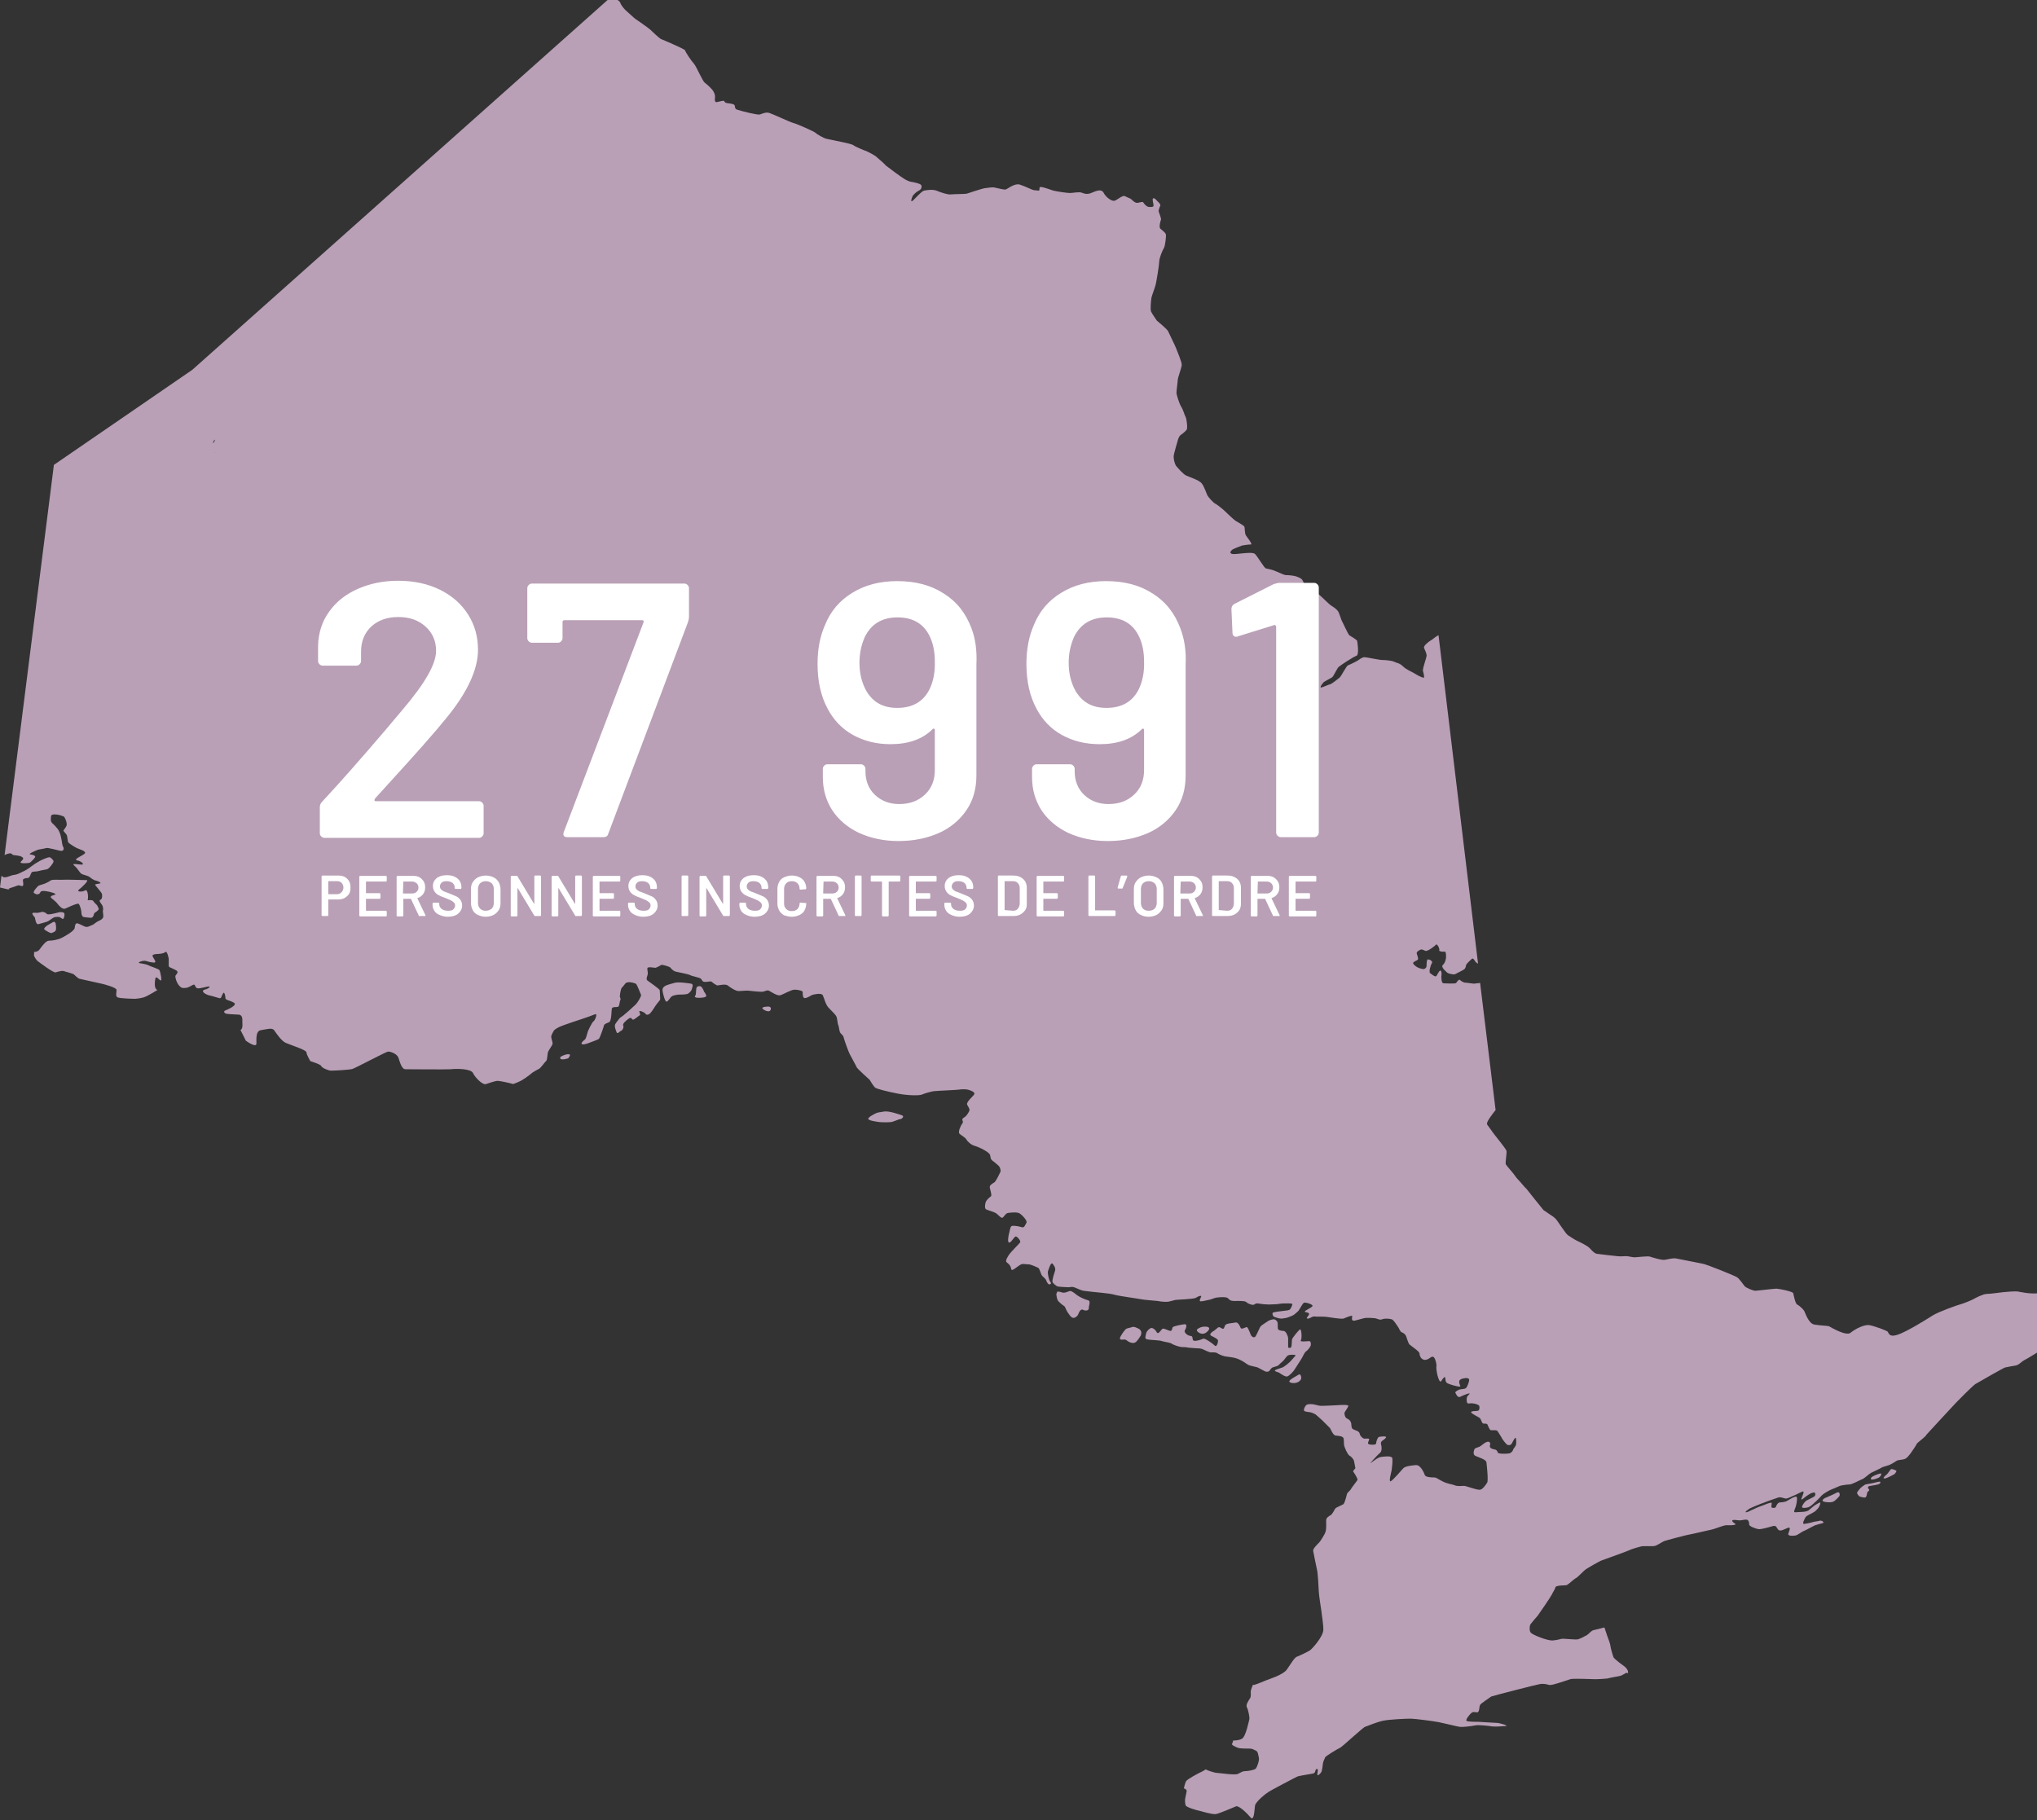 <?xml version="1.0" encoding="utf-8"?>
<!-- Generator: Adobe Illustrator 27.2.0, SVG Export Plug-In . SVG Version: 6.00 Build 0)  -->
<svg version="1.1" id="Layer_1" xmlns="http://www.w3.org/2000/svg" xmlns:xlink="http://www.w3.org/1999/xlink" x="0px" y="0px"
	 viewBox="0 0 578.3 516.8" style="enable-background:new 0 0 578.3 516.8;" xml:space="preserve">
<rect x="0" y="0" width="578.3" height="516.8" fill="#333333" stroke="none"/>
<style type="text/css">
	.st0{fill:#B9A0B6;}
	.st1{fill:#FFFFFF;}
</style>
<g>
	<g>
		<path class="st0" d="M161.7,299.4c-0.3-0.1-0.7-0.1-1.3,0.1s-1.7,0.6-1.3,1.1s2.2-0.1,2.2-0.1C161.7,300.1,162,299.4,161.7,299.4"
			/>
		<path class="st0" d="M61.1,128.4L61.1,128.4c-0.1,0.1-0.1,0.2-0.1,0.1C61,128.4,61,128.4,61.1,128.4 M60.9,124.8
			c0.1,0.2,0.1,0.3,0,0.5c-0.2,0.3-0.4,0.5-0.4,0.5C60.3,126,60.5,125.5,60.9,124.8 M572.8,366.7c-0.8-0.1-3.1,0.1-4.1,0.2
			s-3.7,0.5-4.7,0.5s-3.3,1.2-3.6,1.4c-0.3,0.2-2.6,1.2-3.7,1.5c-1.1,0.3-6.2,2.1-8,3.2c-1.7,1.1-7.5,4.7-10,5.5s-2.5-0.6-2.8-0.9
			s-3.5-1.5-5-1.8c-1.5-0.4-4.3,1.1-5.5,2.1c-1.2,1.1-5.6-1.5-6.1-1.8c-0.5-0.2-2.4-0.2-4.2-0.5c-1.7-0.3-2.6-3.4-2.9-3.9
			c-0.3-0.5-1.5-1.6-2-1.8c-0.5-0.2-1-2.7-1.1-3.2s-4.1-1.3-4.8-1.3c-0.7,0-5.5,0.6-6,0.6c-0.6,0-2.7-0.9-3-1.3s-1.6-2.2-2.1-2.5
			c-0.5-0.4-8.9-3.8-9.9-3.9c-1-0.2-7.1-1.4-7.6-1.5c-0.6-0.1-2.1,0.2-3,0.4c-0.9,0.2-3.7-0.7-4.3-0.9c-0.6-0.2-3.9,0.2-4.3,0.2
			s-1.5-0.2-2-0.3c-0.5-0.1-1.7,0.1-2.7,0s-5.6-0.6-6.1-0.7s-1.1-0.6-1.9-1.5s-3.1-1.9-3.9-2.3s-1.9-1.2-2.4-1.5s-2.8-3.8-3.1-4.2
			c-0.3-0.4-0.6-0.7-1-1s-2.4-1.6-2.8-1.9c-0.3-0.3-4.8-6-4.8-6l0,0c-0.5-0.4-1.5-1.7-1.8-2c-0.4-0.4-1.3-1.4-1.6-1.9
			c-0.3-0.5-2.3-2.7-2.5-3.1s0.3-3.1,0.2-3.8c-0.1-0.6-3.7-4.9-4-5.4s-1.2-1.6-1.5-2.1s0.8-2,1.1-2.4c0.3-0.4,1-1.4,1.3-1.7
			l-4.4-36.1c-0.8,0.1-1.7,0.2-1.8,0.2c-0.3,0-2.1-0.3-2.6-0.3c-0.5-0.1-1.2-0.6-1.4-0.8c-0.2-0.2-0.8,0.6-1,0.9s-3,0.1-3.6,0.1
			c-0.6-0.1-0.6-1.4-0.6-1.9s0.2-1-0.1-1.6c0-0.1-0.1-0.1-0.2-0.1c-0.4,0-0.9,1.4-1.2,1.6c-0.4,0.2-1.3-0.6-1.7-0.9
			c-0.4-0.3,0.1-2.2,0.5-2.8c0.4-0.6-0.7-1.1-1.1-1.1s-0.4,1.5-0.4,1.8c0,0.4-0.2,0.7-0.6,0.9c-0.4,0.2-1.5-0.2-1.9-0.4
			c-0.4-0.2-1-0.6-1.3-1.1c-0.2-0.5,1-0.8,1.3-1.1c0.3-0.3-0.2-1.3-0.3-1.8c-0.1-0.5,0.9-1,1.2-1.1c0.3-0.1,0.8,0.2,1.3,0.4
			c0.6,0.2,2.8-1.5,3-1.8c0.3-0.3,1.1,1.2,0.9,1.6s1.3,0.5,1.6,0.4c0.3-0.1,0.4,1.3,0.3,1.9s-0.3,1.4-0.9,1.9
			c-0.3,0.3-0.1,0.7,0.2,1.1c0.4,0.5,0.9,0.9,1.1,1.1c0.4,0.3,1.9,0.6,2.2,0.4c0.3-0.2,2.3-1.1,2.6-1.4c0.3-0.2,0.4-0.6,0.5-1.1
			s1.2-1.4,1.6-1.8s0.7,0.2,1.1,0.8c0,0,0.2,0.2,0.6,0.5l0.1-0.1l-11.2-93.1c0,0,0,0-0.1,0c-0.7,0.3-1.6,1.2-2.2,1.5
			c-0.5,0.3-2.1,1.5-1.8,2.1c0.3,0.7,0.8,1.7,0.7,2.3c-0.1,0.6-1,3.2-1,3.8c0,0.4-0.1,0.1-0.1,0.1s0,0.1,0.1,0.4
			c0.3,1,0.3,1.6,0.3,1.6c0.3,0.6-1.5-0.2-2.4-0.8s-2.6-1.2-3.6-2.2s-2-1-2.5-1.3s-2.4-0.5-3.3-0.5c-1,0-4.5-0.8-5.1-0.8
			s-1.3,0.5-1.7,0.8c-0.4,0.3-2.4,1.3-3,1.5c-0.5,0.2-1.9,3.1-2.4,3.5s-2.2,1.8-2.7,1.9c-0.5,0.1-1.9,0.8-2.5,0.9
			c-0.1,0-0.2,0-0.2-0.1c0-0.3,0.6-1.1,0.8-1.3c0.2-0.3,2.1-1.2,2.5-1.5s1.4-2.5,1.8-2.9s4.2-2.9,5.1-3.2c0.8-0.3,0.3-3.7,0.2-4.2
			c-0.1-0.4-1.8-1.3-2.2-1.6c-0.4-0.3-1.9-3.7-2.2-4.2c-0.2-0.5-0.7-2.1-1-2.6s-1.1-1.1-1.9-1.6c-0.7-0.4-3.2-3-3.8-3.4
			c-0.6-0.3-1.7-0.7-2.5-1s-1.6-2.3-1.9-2.8c-0.2-0.5-0.9-0.8-1.7-1.1c-0.8-0.3-2.4-0.4-2.9-0.4c-0.5,0.1-2.4-0.9-3-1.1
			c-0.5-0.3-2.2-0.7-2.8-0.8c-0.5-0.1-2.3-3.3-3.1-4.1c-0.8-0.8-5.4,0.2-6.4,0s-0.5-0.8-0.2-1.1c0.2-0.3,2.4-1.1,2.9-1.3
			c0.5-0.1,1.8-0.3,2.5-0.3s-1.3-2.3-1.5-2.8s-0.2-1.8-0.3-2.2c-0.1-0.4-1.9-1.3-2.5-1.7s-2.8-2.5-3.2-2.9c-0.4-0.4-2-1.7-2.6-2
			s-1.9-1.8-2.2-2.3c-0.3-0.6-0.9-2.5-1.6-3.4c-0.7-1-3.7-1.9-4.5-2.3c-0.8-0.4-2.2-2-2.8-2.7c-0.5-0.8-0.7-2-0.7-2.7s1.2-4.6,1.3-5
			c0.2-0.4,0.3-0.8,0.7-1.1c0.5-0.3,1.4-1.1,1.7-1.5c0.3-0.4,0-3.1-0.3-3.6s-0.7-2.1-1.3-3c-0.5-0.8-1.3-3.3-1.3-3.9
			s0.4-3.5,0.4-3.9c0-0.3,1-3.1,1.1-3.9s-1.4-4.2-1.6-4.8c-0.2-0.6-1.9-4-2.2-4.7c-0.2-0.7-3-2.9-3.3-3.2c-0.2-0.3-1.3-1.9-1.6-2.5
			c-0.3-0.6,0-3.5,0.1-4s1-2.9,1.2-3.7c0.2-0.8,1-5.6,1-6.5c0-1,0.9-3.2,1.3-3.8c0.4-0.6,0.7-3.4,0.6-3.9c-0.1-0.6-1.2-1.3-1.6-1.7
			c-0.4-0.4,0-2.1,0.2-2.5c0.1-0.4-0.4-1.6-0.6-2.2c-0.2-0.5,0.2-1.3,0.4-1.8c0.2-0.5-0.9-1.3-1.3-1.8c-0.5-0.4-0.6-0.4-0.8-0.2
			c-0.2,0.3,0.2,1.5,0.2,2s-1.3,0.4-1.6,0.3c-0.4-0.1-1.1-0.8-1.3-1.2c-0.2-0.4-1.2,0.1-1.8,0.1c-0.6,0-1.3-0.7-1.6-1
			c-0.3-0.3-1.1-0.5-1.8-0.9c-0.7-0.4-2.2,1.1-3,1.3c-0.7,0.2-2.4-0.9-3.1-2.3c-0.8-1.4-2.8-0.1-3.8,0.2s-1.6,0.1-2.4-0.2
			s-2.5,0.1-3.4,0.1c-0.8,0-4-0.5-4.7-0.7s-2.5-0.9-3.3-1c-0.7-0.1-0.6,0.3-0.6,0.8c0,0.4-0.8,0.1-1.5,0.1c-0.7-0.1-2.5-1.1-4.1-1.6
			c-1.6-0.4-3.5,1.3-4,1.4c-0.5,0.1-1.9-0.3-2.9-0.5c-1-0.3-2.2,0.1-2.8,0.1c-0.7,0-5,1.5-5.4,1.6c-0.5,0.1-3.7,0.1-4.5,0.2
			c-0.9,0.1-2.9-0.6-4.1-1.1c-1.2-0.4-2.7-0.1-3.4,0c-0.7,0.1-2.6,2.3-3.3,2.9c-0.7,0.5-0.3-0.6-0.1-1.1c0.1-0.5,1.2-1.5,1.9-1.8
			c0.7-0.4,0.8-0.9,0.7-1.4c-0.1-0.5-1.5-0.8-2.4-1c-0.9-0.1-1.4-0.3-2.3-0.8s-4.8-3.4-5.4-3.9c-0.5-0.6-1.9-1.8-2.5-2.3
			c-0.5-0.6-3.3-2-3.6-2c-0.2-0.1-2.5-1-3-1.4s-2.2-0.7-3-0.9s-3.9-0.8-4.8-1c-0.8-0.2-2.7-1.3-3.1-1.7c-0.4-0.4-5.4-2.6-6.3-2.8
			c-0.9-0.2-5.7-2.5-6.7-2.8c-1-0.4-2.1,0.2-2.8,0.4s-5.3-1-6.2-1.3c-0.9-0.2-0.8-0.7-0.9-1.2c-0.1-0.5-1.2-0.6-2-0.7
			s-0.8-0.3-1-0.6c-0.1-0.3-1.5,0.2-2.2,0.3c-0.2,0-0.3-0.1-0.4-0.3c-0.1-0.4,0-1,0-1.3c0-0.5-0.2-1-0.5-1.5c-0.2-0.5-1.8-2-2.4-2.4
			c-0.6-0.4-2.2-4.2-3-5.3c-0.9-1-2.5-3.4-2.6-3.9c-0.1-0.4-6.3-3-6.8-3.2s-2.7-2.3-3.1-2.7c-0.4-0.4-4-2.9-4.3-3.1s-2.2-2-2.8-2.5
			c-0.6-0.6-1.3-1.6-1.4-2c-0.1-0.4-0.9-1-1.4-1.1s-1.2,0.1-2.1,0.1l0,0v0.1L54.6,105l-21.1,14.5L15.3,132L4,221.4l-2.7,21.4
			c0.3-0.2,0.6-0.3,1-0.4c0.8-0.3,1.1,0.1,1.3,0.3c0.2,0.2,1.8,0.1,2.6,0.6s0.2,0.8-0.3,1.4c-0.5,0.6,2,0.4,2.4,0.3
			c0.2,0,0.5-0.3,0.8-0.6s0.6-0.6,0.8-0.9c0.4-0.5-0.5-0.8-1.3-0.9c-0.8-0.1,1.4-1,2.1-1.3c0.7-0.2,1.8-0.3,2.4-0.5
			c0.6-0.2,3.7,0.8,4.3,0.8c0.6,0,0.8-0.5,0.6-1c-0.3-0.5-0.4-1.2-0.5-2c-0.1-0.6-0.3-1.7-0.7-2.5c-0.1-0.3-0.3-0.5-0.4-0.7
			c-0.6-0.7-0.8-1-1.5-1.6c-0.6-0.6-0.5-1.1-0.4-2.1c0.1-0.6,1.3-0.5,2.3-0.3c0.7,0.2,1.3,0.4,1.4,0.5c0.4,0.5,0.9,1.9,0.7,2.5
			c-0.2,0.6-0.9,1.3-0.9,1.5l0,0c0.1,0.2,0.9,1,1,1.3c0.1,0.2,0.2,1.7,0.4,2c0.2,0.3,1.8,1.3,2.4,1.6s3,0.9,2.2,1.6
			c-0.8,0.7-3.3,1.6-2.1,1.9c1.2,0.2,2.2,1.2,1.3,1.2s-3-0.5-2.2,0.2s1.2,1.3,1.4,1.6c0.2,0.3,0.6,0.8,0.9,0.9
			c0.4,0.2,1.8,0.5,2.1,0.8c0.3,0.2,1.1,0.9,1.7,1s2.2,0.8,1,0.9c-1.2,0.2-1.2,0.2-1,0.5s1.7,2,1.8,2.3c0.1,0.2,0.3,1.5-0.4,1.8
			c-0.7,0.3,0.6,1.3,0.7,2c0.2,0.8,0,0.9,0,1.3c0,0.3,0.2,1.1,0.1,1.6s-0.8,0.9-1.3,1.1s-1.5,1-1.5,1c-0.8,0.3-1.4,0.7-1.9,0.7
			c-0.6,0-1.8-0.8-2.5-1s-0.8,0.5-0.9,1.3s-2.5,2.2-3.7,2.8c-1.2,0.6-2.8,0.8-3.6,0.8s-1.8,1.3-2.6,2.4c-0.3,0.5-0.9,0.8-1.6,0.8
			l0,0c0,0-0.1,1,0,1.2s0.6,1.1,1,1.4s4.5,3.4,5.1,3.2s1.7-0.5,2.2-0.4c0.5,0.2,2.7,0.7,3,1s1.2,1.1,1.5,1.2s5.5,1.2,6.3,1.4
			c0.9,0.2,4.3,1.1,4.3,1.8c0,0.7-0.4,1.8,0.3,2.1c0.7,0.3,4.2,0.4,5,0.4c0.9-0.1,1.2-0.1,2.4-0.4c1.2-0.4,3.9-2.1,3.9-2.1l0,0
			c-0.1,0-0.2-0.1-0.3-0.2c-0.6-0.5-0.5-2-0.3-3s1,0.3,1.5,0.5s-0.1-2.5-0.3-2.9s-2.9-1.2-3.1-1.4c-0.3-0.2-1.6-0.5-2.5-0.6
			c-0.9-0.2,0.6-0.7,1.3-0.7c0.6,0,1.1,0.4,2.5,0.5c1.4,0.2-0.1-1.3-0.2-1.9c-0.1-0.6,1.8-0.5,2.3-0.6c0.6-0.1,1-0.2,1.4-0.5
			s0.8,1.3,0.9,1.9v2c0,0.5,0.6,0.5,1.9,1.2c1.3,0.6,0.1,1.3,0,1.7c-0.1,0.4,0.3,1.9,1.1,2.8s1.3,0.6,1.9,0.6c0.6,0,1.6-0.7,2.1-0.9
			c0.6-0.2,0.4,0.8,1.1,1c0.7,0.2,2.6-0.5,3.3-0.5c0.1,0,0.2,0,0.2,0.1c0.1,0.2-0.8,0.7-1.4,0.8c-0.8,0.2-0.4,0.7-0.2,0.9
			c0.2,0.2,1.1,0.7,1.8,0.8c0.6,0.1,1.7,0.5,2.5,0.7c0.7,0.2,0.6-0.5,1.1-1.3c0.1-0.1,0.1-0.2,0.2-0.2c0.3-0.1,0.5,1,0.5,1.5
			c0,0.6,1.2,0.6,2.4,1.3c1.2,0.7-1.9,2-2.4,2.2s-0.5,0.6,0.1,0.9c0.6,0.2,2.5,0.2,3.7,0.3c1.2,0.1,1,1.6,1,2s0.2,1.7-0.3,2.2
			c-0.1,0.1-0.2,0.1-0.2,0.1v0.1l1.5,3c0,0,3,2.2,3,0.8c0-1.4-0.2-3.6,1.3-3.8c1.5-0.2,3.1-0.8,3.7,0s2,3,3.3,3.6s5.9,2,5.9,2.7
			c0,0.6,1.1,2.5,1.1,2.5s3,0.9,3.1,1.4c0.2,0.5,2,1.3,2.8,1.3c0.7,0,5.2-0.2,6.1-0.5s9.2-4.7,10-4.9c0.7-0.1,2.6,0.6,3,1.7
			s0.9,3.3,2,3.3s11.4,0.1,12.9,0c1.5-0.2,5.7-0.2,6.3,1.1c0.6,1.3,2.8,3.5,3.7,3.1c0.9-0.3,2.6-0.9,3.3-0.9c0.6,0,3.4,0.6,4.4,0.9
			l0,0c0.6-0.2,1.3-0.5,1.7-0.7c0.9-0.3,3.3-2.1,3.7-2.5c0.4-0.3,1.5-0.9,1.9-1.1c0.5-0.2,1.7-2,2.1-2.3c0.3-0.3,0.3-2.1,0.5-2.5
			c0.1-0.4,1-1.6,1.2-2.1c0.3-0.4-0.3-1.6-0.3-2.1c-0.1-0.5,0.5-1.4,0.7-1.8s1.5-1.1,1.8-1.2c0.3-0.2,6.2-2.2,6.6-2.3
			c0.4-0.1,2.3-0.8,3.3-1.2c0.9-0.4,0,1.8-0.4,2s-1.7,2.9-1.7,3.2c-0.1,0.3-0.4,1.5-0.6,1.8c-0.2,0.3-1.1,0.8-1.1,1.3
			s1.5,0.1,1.9-0.1c0.4-0.1,2.7-1,3-1.2s1.4-3.5,1.5-3.9s0.9-0.6,1.5-0.9l0.1-0.1c0.5-0.6,0.5-3.1,0.6-3.7s1.3-0.4,1.7-0.5
			c0.5-0.1,0.5-1.6,0.7-1.9c0.2-0.4,0-0.6-0.1-0.9s0.2-2.2,0.5-2.6c0.3-0.3,0.7-0.8,1-1.2c0.3-0.4,0.5-0.3,0.9-0.4s1.9,0.2,2.2,0.5
			s1.2,2.6,1.4,3.1c0.1,0.4-1,2.2-1.5,2.7s-3.7,3.4-4.2,3.6c-0.4,0.2-0.8,0.9-1.3,1.5c-0.1,0.1-0.1,0.2-0.2,0.3
			c-0.6,0.6,0.1,2.1,0.3,2.6s1-0.5,1.2-0.5c0.2-0.1,0.3-0.1,0.5-0.5s0.3-0.6,0.1-1.1c-0.1-0.5,0.7-1.2,1.5-1.8
			c0.8-0.6,0.8-0.1,1.2,0.2c0.4,0.2,1.7-1.1,2-1.2s0-0.7-0.1-1.1s1.5,0.2,1.7,0.6c0.3,0.4,0.5,0.4,1,0.2c0.5-0.2,1.3-1.5,1.5-1.8
			c0.1-0.3,1.5-2.1,1.7-2.3c0.1-0.2-0.1-2.2-0.1-2.7c0-0.4-3-2.4-3.5-2.8s0-1.2,0.1-1.8c0.1-0.6-0.2-1.2-0.1-1.7
			c0.1-0.5,1.9-0.1,2.3-0.1c0.4-0.1,1.3-0.6,1.6-0.8c0.3-0.2,2.4,0.5,2.6,0.7c0,0,0.7,1,1.6,1.2c0.9,0.2,3.6,0.7,4.1,1s2.5,0.6,3,1
			c0.4,0.4,0.3,0.9,1.2,0.9s1.6-0.3,1.9,0c0.3,0.3,1.3,1,1.6,1s2.3-0.5,2.9,0c0.6,0.5,2.2,1.6,3.1,1.6c0.8,0,2.3-0.2,2.9-0.1
			c0.6,0.1,2.8,0.3,3.7,0.3c0.8,0,1.4-0.6,2-0.3c0.6,0.3,2.3,1.5,3.2,1.3c0.8-0.2,3.1-1.6,4.1-1.6c0.9,0,2.3,0.3,2.3,0.7
			c0,0.4-0.1,1.7,0.6,1.7c0.7,0,1.8-0.8,2.1-0.9s2.6-0.7,3,0.1c0.4,0.8,0.8,2.8,1.8,3.7c1,1,1.9,1.9,2.1,2.4
			c0.2,0.5,0.3,2.1,0.5,2.4s0.2,1.6,0.6,2.2c0.4,0.5,0.8,0.7,0.9,1.2c0.1,0.5,1.3,4,1.8,4.9c0.5,1,1.7,3.1,1.9,3.6s3.5,3.4,3.7,3.6
			c0.2,0.3,1.2,2.1,1.7,2.3c0.5,0.3,3.1,1,6.2,1.6c3,0.6,6.2,0.6,6.9,0.3c0.7-0.3,2.9-1,3.8-1c0.8-0.1,6-0.3,6.6-0.4s1.9-0.2,2.7,0
			c0.8,0.2,2.1,0.7,1.8,1.3c-0.3,0.6-2.4,2.2-2,3s0.8,1.2,0.6,1.7c-0.2,0.5-0.8,1.4-1.1,1.6c-0.3,0.3-0.9,0.5-0.9,0.9
			c0,0.3,0.4,0.6,0,1.1s-1.3,2.4-0.8,2.9s1.6,1,2,1.7s1.5,1.6,2.5,1.8c1,0.3,4,1.7,4.2,2.6s0.1,1.1,0.7,1.6c0.6,0.4,1,0.8,1.6,1.3
			s0.8,1.6,0.6,1.9c-0.2,0.3-1.2,2.7-1.8,3c-0.6,0.3-1.3,0.8-1.2,1.4c0.1,0.6,0.7,2.3,0.3,2.5c-0.4,0.3-1.2,1-1.4,1.5
			c-0.2,0.4-0.5,2,0.1,2.2c0.6,0.3,2.2,0.7,2.8,1.1c0.6,0.4,1.5,1.6,1.9,1.2c0.4-0.3,0.8-1.2,1.5-1.3c0.7-0.1,2.5-0.3,3.2,0.1
			c0.6,0.3,2.4,2.1,2,2.7s-0.5,1.6-1.5,1.2c-1-0.3-2.5-0.5-2.8-0.2s-0.4,1.2-0.6,1.9c-0.2,0.7-0.6,2.9,0.1,2.7
			c0.7-0.2,1.4-1.9,1.9-1.7c0.5,0.2,1.4,1.3,1.1,1.7c-0.3,0.4-2.8,2.9-3.1,3.4c-0.3,0.5-1.1,1.6-0.8,2.1c0.3,0.4,0.5,0.3,1,1
			c0.5,0.6,0.2,1.6,0.9,1.2c0.7-0.3,1.8-1.4,2.6-1.6c0,0,0.9,0,1.5,0.1c0.2,0,0.3,0,0.5,0c0.6,0.1,2.5,0.9,2.7,1.1s0.6,1.5,0.8,1.9
			c0.2,0.4,1.2,1.1,1.3,1.5c0.1,0.4,0.6,1.3,1,1.2c0.5-0.2,0.5-0.3,0.1-0.9c-0.4-0.5-0.7-2.4-0.6-2.8c0.2-0.5,0.8-2.7,1.3-2.2
			s0.8,1.2,0.8,1.6s-0.4,1.4-0.5,1.8s-0.4,1.5-0.3,1.8s1,1.2,1.6,1.3c0.6,0.1,2.5,0.2,3.1,0.2c0.7-0.1,1-0.2,1.7,0.1
			c0.7,0.3,1.8,0.8,2.4,0.9s1.9,0.2,2.5,0.3c0.6,0.1,4.9,0.4,6.2,0.8c1.3,0.4,6.7,1.1,7.6,1.3c0.8,0.2,4.1,0.4,4.8,0.5
			c0.7,0.2,2.5,0.3,3,0.2c0.6-0.1,1.5-0.4,2-0.5c0.6-0.1,5.1-0.2,5.8-0.6c0.7-0.5,1.7-0.8,1.5-0.3s-0.7,1.3-0.1,1.3
			c0.7,0,2-0.4,2.7-0.5c0.6-0.2,1.5-0.6,2.1-0.6c0.6-0.1,2.5-0.2,2.9,0.2c0.5,0.5,0.7,0.8,1.8,0.8c1,0,3-0.1,3.4,0.3
			s1.4,0.8,1.9,0.8c0.6,0,0.5-0.5,1.5-0.4c1,0.2,2.4,0.3,3,0.3s2.4-0.1,2.4-0.1s1.1-0.2,1.8-0.2s2.5-0.1,2.5,0.2
			c0,0.3-0.4,1.3-0.8,1.6c-0.5,0.2-0.8,0.2-1.6,0.3c-0.7,0.1-3.1,0.3-3.2,0.6c-0.1,0.2,0,0.8,0.3,1c0.1,0.1,0.2,0.1,0.4,0.2
			c0.5,0.2,1.3,0.4,1.7,0.4c0.5,0,0.8-0.1,1.5-0.2c0.7-0.2,2-0.7,2.3-1s0.9-0.7,1.2-1.1c0.3-0.4,1.1-2,1.5-2.2s2.8,0.5,2.4,1
			s-2.6,1.4-2.1,1.6s1.4,0.2,1.1,0.8c-0.3,0.6-1,1.1-0.3,1.1s1.2-0.7,1.9-0.6c0.7,0.1,2.4,0,3.3,0.1s4.3,0.7,4.9,0.5
			s2.5-1.1,2.5-0.7s-0.4,1.4,0.6,1.3c1-0.2,2.8-0.8,3.3-0.8c0.3,0,0.7,0,1.2,0s1.1,0.1,1.4,0.1c0.6,0.1,1.3,0.6,2,0.3
			c0.7-0.3,2-0.2,2.7,0c0.6,0.2,1.3,1.5,1.7,2c0.4,0.5,0.7,1.6,1.2,1.7c0.5,0.2,1,0.6,1.2,1.1s0.5,1.7,0.9,2.3
			c0.5,0.5,2.9,2,2.9,2.6c0,0.5,0.3,1.4,1,1.7c0.7,0.3,1.2,0,1.6-0.2s1-0.9,1.5-0.4c0.5,0.6,0.8,2.1,0.7,2.5
			c-0.1,0.4,0.1,1.8,0.3,2.6c0.2,0.8,0.7,2.3,1.1,1.6c0.4-0.6,1-1.5,1.1-0.9c0.1,0.5,0,1.3,0.7,1.6c0.6,0.3,2.6,0.9,3.3,0.9
			c0.2,0,0.3,0,0.3-0.1c-0.1-0.4-0.8-1.6,0.2-2s2.3-0.5,2.3,0.2c0,0.6-0.6,2.2-1,2.4c-0.3,0.2-1,0.2-1.5,0.3c-0.2,0-0.3,0.1-0.4,0.1
			c-0.4,0.2-1.2,0.6-1,0.9s0.6,1.5,1.4,1.1c0.7-0.4,3-1.3,2.6-0.8c-0.5,0.5-0.8,0.8-0.8,1.3s-0.1,1.6,0.7,1.4
			c0.8-0.2,2.8,0.2,2.9,0.8c0.1,0.6,0,1.3-0.6,1.3c-0.6,0.1-2,0-1.7,0.5c0.4,0.5,2.2,1.3,2.5,1.6c0.3,0.4,0.5,1.4,0.9,1.5
			c0.5,0.1,1-0.1,1.2,0.3s0.6,1.6,1,1.6c0.5,0,1.6-0.1,1.8,0.2c0.2,0.3,0.4,0.5,0.6,0.9c0.3,0.5,0.6,0.9,0.7,1.2
			c0.2,0.3,1.2,1.8,1.7,1.9s0.9,0,1.2-0.6c0.3-0.6,1-2,1.1-1.2s0.1,1.6-0.1,2s-0.7,0.9-0.8,1.3c-0.1,0.4-0.7,0.9-1.2,0.9
			c-0.5,0.1-3,0.2-3.1-0.3s-0.4-0.8-1.1-0.9s-1.3-0.5-1.1-1.1c0.2-0.6,0-1.2-0.8-1s-1.7,1.2-2.2,1.4c-0.6,0.2-1.3,0.4-1.4,0.7
			c-0.1,0.3-0.6,1.5,0.3,1.9s3,1,3.1,1.8s0.6,5.3,0.2,5.8c-0.4,0.6-1.3,2-2.1,2c-0.8,0.1-3.9-1.1-4.4-1.1c-0.6,0-2,0.2-2.8-0.2
			c-0.7-0.3-1.8-0.3-3.4-1.1c-1.6-0.8-1.6-1.1-2.5-1.1s-2.3-0.1-2.5-0.7s-1.2-2.9-2.5-2.8s-3,0.3-3.6,0.9c-0.3,0.3-3,3.5-3.6,3.7
			s0.2-2.6,0.3-3.2c0.1-0.6,0.3-2.5,0.2-3.3c-0.1-0.9-2.6-0.5-3.3-0.4c-0.7,0.1-1.6,0.8-2.7,1.6c-1,0.8,2-2.4,2.4-2.7
			c0.5-0.3,0.7-1.3,0.4-2.4c-0.3-1.1,0.6-1.1,1.3-1.9c0.6-0.7-1.5-0.4-1.9-0.3s-0.8,1.3-0.8,1.8s-1.3,0.5-2,0.3
			c-0.6-0.2-0.2-0.7,0-1.3c0.2-0.5-0.9-0.3-1.3-0.3s-1.3-0.7-1.4-1.5c-0.2-0.8-1.6-0.9-2-1.3c-0.5-0.4-0.2-1.3-0.5-1.9
			c-0.3-0.7-0.7-0.8-1.2-1.1c-0.5-0.3-0.6-1.1-0.6-1.5c0-0.3,1-1.5,1.1-2s-3.3-0.2-3.3-0.2c-0.6,0-4.5,0.3-5.1,0.1
			c-0.5-0.1-1.5-0.4-1.9-0.4s-1.3-0.1-1.7,0.3c-0.4,0.4-0.9,1.5-0.4,1.7s1.1,0.2,1.6,0.3c0.5,0.1,1.4,0.5,1.6,0.7s1.4,1.2,1.8,1.6
			s1.9,1.9,2.2,2.2c0.2,0.3,0.8,1.9,1.5,2.1c0.7,0.1,2,0.1,2.3,0.7c0.2,0.5,0.1,1.7,0.2,2.1c0.1,0.5,0.9,2.5,1.5,2.9
			c0.6,0.3,1.2,1.1,1.3,1.5c0.1,0.4,0.4,2.1,0.4,2.1s-0.8,0.8-0.6,1c0.2,0.2,1.3,1.9,1.2,2.3c-0.2,0.4-1.6,2.1-1.8,2.5
			c-0.2,0.5-1.1,1.1-1.2,1.5c-0.1,0.5-0.6,2.5-1,2.9c-0.5,0.3-2,0.9-2.3,1.2c-0.2,0.3-0.8,1.6-1.3,1.9s-1.3,0.7-1.3,1.5
			s0.1,2.6-0.2,3.3c-0.2,0.7-1.5,2.7-1.8,3s-1.7,1.6-1.7,2.3c0.1,0.7,1.1,5.4,1.2,5.9s0.4,4.8,0.4,5.6c0,0.9,0.8,6,0.8,6
			c0,0.5,0.5,3,0.5,5c-0.1,2-3.2,5.4-3.8,5.8c-0.6,0.4-2.9,1.5-3.7,1.8c-0.8,0.3-1.8,2.2-2.9,3.7s-5.1,2.7-5.8,3
			c-0.8,0.3-2.6,1.1-3.4,1.3c-0.1,0-0.3,0-0.4,0l0,0c0,0-0.6,1.4-0.6,1.8c-0.1,0.4,0.2,1.3-0.2,2c-0.4,0.6-1.3,1.9-0.9,2.6
			s0.8,2.9,0.7,3.3c-0.1,0.4-1,5-2.1,5.6c-0.9,0.5-2.1,0.5-2.5,0.5c-0.1,0.4-0.2,0.8-0.3,0.9c-0.3,0.4,1,0.9,1.7,1.2
			c0.6,0.2,2.5,0.2,3.3,0.2s1.1,0.3,1.8,0.6c0.6,0.3,0.6,1.3,0.8,2c0.2,0.6-0.5,2.7-0.9,3.1c-0.5,0.4-2.2,0.7-3,0.7
			s-1.2,0.4-2.1,0.8s-5.3-0.3-5.9-0.3s-2.7-0.7-3-0.9c0,0-0.1,0-0.1-0.1h-0.1c0,0-0.9,0.6-1.4,0.8c-0.5,0.2-3.9,2-4.2,2.6
			c-0.3,0.6-0.6,2-0.6,2c0.4,0.1,0.8,0.3,0.8,0.8c0,0-0.3,1.6-0.4,2s-0.1,1.3,0.1,2c0.2,0.6,3.4,1.5,4.1,1.6c0.7,0.2,3.4,1,4.4,0.9
			s5-1.9,5.8-2.2s3,1.8,4.1,3.1s1.1-2.1,1.3-3.3c0.2-1.2,3.3-3.6,4-4c0.6-0.4,7.6-4.1,8.1-4.3c0.6-0.2,3.2-0.6,4.3-0.8
			c1-0.2,0.5-1.1,1.1-1.3c0.6-0.2,0.2,1,0.2,1.6c0,0.5,0.8-0.2,1.1-0.7c0.3-0.5,0.4-2,0.5-2.6s0.5-1.2,0.6-1.6
			c0.2-0.4,3.5-2.4,4.2-2.7c0.7-0.3,6.6-5.9,7.2-6c0.6-0.2,3.2-1.3,5-1.7c1.8-0.4,6.7-0.6,7.9-0.6c1.1,0,6.5,0.7,8,1
			s5.1,1.2,5.8,1.3c0.7,0.2,3.6-0.2,4.6-0.4c1-0.2,4.2,0.2,4.7,0.3c0.6,0.1,3,0,3.9-0.1s-1.8-0.9-2.6-0.9c-0.8,0-4.6-0.3-5.2-0.3
			s-2.5,0-3.2-0.2s0.6-1.7,1.1-2.2s0.8-0.4,1.7-0.3c0.8,0.1,0.6-1.6,0.9-2.1s2.8-2.1,3.2-2.4c0.5-0.2,12.9-3.4,13.7-3.5
			c0.8-0.2,2,0,2.6,0.2s2-0.3,2.7-0.5s2.8-0.9,3.4-1.1s3-0.1,3.8-0.1c0.7,0,2.7,0.1,3.3,0.1c0.7,0,2.7-0.1,3.4-0.2
			c0.7-0.2,3-0.6,3.5-0.7s1.2-0.5,1.7-0.8c0.2-0.2,0.5-0.1,0.7,0c0.2-1-0.9-1.9-1.5-2.3s-2.4-1.8-2.6-2.2c-0.2-0.4-0.9-2.9-0.9-3.3
			s-0.7-2.3-0.9-2.8c-0.2-0.6-0.8-2.4-0.8-2.4l0,0c-1.2,0.3-2.8,0.7-3.2,0.8c-0.6,0.2-1.3,1.1-1.8,1.4s-2.1,1.1-2.6,1.2
			s-3.5-0.2-4.2-0.2c-0.6,0-1.4,0.4-2.9,0.5s-5.7-1.6-6.2-2.2s-0.3-1.9-0.2-2.2c0.1-0.3,1.8-2.2,2.2-2.7c0.4-0.5,3.8-5.5,4-6
			s0.9-1.5,1-2c0.1-0.6,2.6-0.5,3.1-0.6s2.2-1.8,2.7-2s2.2-2.1,2.8-2.5c0.6-0.4,3.8-2.3,4.7-2.6c0.9-0.3,7.8-2.8,8.3-3.1
			c0.6-0.2,1.8-0.6,2.7-0.8c0.8-0.2,2.9,0,3.7-0.1c0.8-0.1,2.3-1.2,2.8-1.4c0.5-0.2,6.5-1.8,7.3-1.9c0.7-0.1,5.7-1.3,6.3-1.4
			c0.6-0.1,3.1-1.1,3.8-1.2c0.6-0.1,1.4,0.1,2.5-0.1s-0.3-0.5-0.5-1.1s1.5-0.2,2.1-0.2c0.5,0,1.1-0.2,1.6-0.2c0.1,0,0.3,0,0.4,0
			c0.6,0.1,0.7,0.9,0.7,1.4s2.1,1.3,2.9,1.3c0.7,0,2.9-0.6,3.9-0.9c1-0.2,0.9,0.5,1.5,1.1c0.6,0.5,1.7-0.2,2.7-0.6
			c1-0.3,0.3,1,0.1,1.7c-0.2,0.7,1.4,0.6,2,0.5s1.6-0.9,2.2-1.2c0.6-0.2,2.9-1.5,3.4-1.7c0.6-0.2,1.3-0.4,2.1-0.6s-0.3-0.9-0.8-0.7
			c-0.6,0.2-1.6,0.2-2.3,0.5c-0.7,0.2-1.5,0.3-2.1,0.4c-0.7,0.1,0.1-1.4,0.4-1.9s1.7-1,2.1-1.3c0.5-0.2,1.1-0.8,1.5-1.3
			s0.6-1.2,0.6-1.5c0.1-0.3-0.9,0.3-1.4,0.6c-0.5,0.3-1.6,1.3-2,1.6c-0.5,0.3-1.5,0.4-2,0.4c-0.6,0-1.1,0.1-1.7,0.1s-0.3-0.5,0-1.3
			c0.3-0.7,0.6-2.4,0.4-3s-2.4,0.9-3,1.2c-0.6,0.2-1.3,0.3-1.8,0.3s-1,0.8-1.1,1.2c-0.1,0.4-0.7,0.4-1.1,0.3s-0.1-0.8-0.1-1.3
			s-2.5,0.7-3.2,0.9c-0.7,0.2-1.6,0.7-2.1,0.9c-0.6,0.2-1.3,0.7-1.9,0.8h-0.1c-0.5,0,0.5-0.7,0.9-1c0.5-0.3,3.7-1.6,4.1-1.7
			c0.4-0.2,3.5-1.3,4.2-1.5c0.6-0.2,1.4,0.2,2,0.3c0.6,0.1,1.9-0.7,2.5-0.9c0.6-0.2,1.7-0.9,2.4-1.1c0.7-0.2-0.4,1.8-0.4,2.2
			c0,0.4,1.1-0.7,1.6-1s1.1-0.8,1.8-0.9c0.7-0.2,0.7,0.8,0.3,1.1c-0.4,0.3-1.6,0.8-2.1,1.1c-0.6,0.3-1.3,1.3-1.4,1.8
			s0.9,0.4,1.7,0.2c0.7-0.2,1.6-1.1,1.8-1.3c0.3-0.2,1.7-1.6,2.1-2.1c0.5-0.5,2.2-1.5,2.8-1.7s2.2-1,2.7-1.1s1.8-0.3,2.4-0.3
			c0.7,0,3-1.3,3.6-1.5s1.9-1.5,2.5-1.8s2.8-1.3,3.2-1.6c0.5-0.2,1.4-0.4,1.9-0.6c0.6-0.2,1.8-1,2.3-1.3c0.5-0.2,1.8-0.2,2.3-0.5
			c0.5-0.2,1.2-1.1,1.5-1.5s1.8-2.6,1.8-2.8c0.1-0.2,2.1-1.7,2.6-2.3c0,0,0-0.1,0.1-0.1h-0.1c0,0,7.9-8.6,8.6-9.3
			c0.6-0.6,4.4-4.5,5.4-5.2c1-0.6,8-4.6,8.4-4.7s2.5-0.5,3.2-0.6c0.7-0.2,1.3-0.8,1.3-0.8h0.1c0.1-0.3,1.4-1,2-1.3
			c0.7-0.4,1.8-1.1,2.3-1.4c0.2-0.1,0.3-0.3,0.4-0.5l0.2-16.5C576.4,367.5,573.4,366.8,572.8,366.7"/>
		<path class="st0" d="M536.8,417.2c-0.3,0.3-0.7,1-1.1,1.4c-0.5,0.4-1.4,1.2-0.7,1.2c0.6,0,2.6-1.1,2.6-1.1
			c0.7-0.4,0.8-1.1,0.8-1.1S537.1,416.9,536.8,417.2"/>
		<path class="st0" d="M533.7,418.4c-0.8,0.2-2.2,0.8-2.4,1.1c-0.2,0.3-0.4,0.6,0.3,0.6c0.6,0,1.7-0.5,1.7-0.5
			C533.9,419.3,534.5,418.2,533.7,418.4"/>
		<path class="st0" d="M533.5,420.7c-0.7,0.1-2,0.5-2.3,0.5c-0.3,0.1-1.6,0.2-1.8,0.4c-0.3,0.2-0.9,0.6-1.2,0.9s-1,1.2-1,1.4
			c0,0.2,0.5,0.9,0.7,1c0.3,0.1,1.6,0.5,1.8,0.2c0.3-0.4,0.3-0.9,0.4-1.3c0.1-0.4,0.8-0.5,0.5-0.9c-0.4-0.4-0.5-0.9,0.4-1
			c0.7-0.1,1.9-0.3,2.4-0.5C533.8,421.3,534.1,420.6,533.5,420.7"/>
		<path class="st0" d="M521.5,423.8c-0.8,0.4-2,1-2.8,1.3c-0.7,0.2-1.7,0.9-1.1,1.2c0.7,0.3,2.4,0.4,3,0c0.7-0.4,1.6-1.5,1.6-1.5
			C522.4,424.4,522.3,423.4,521.5,423.8"/>
		<path class="st0" d="M368.7,390.3c-0.6,0.4-3.1,1.6-2.6,2.1c0.6,0.5,2.5,0.5,3.2-0.7C369.6,391.3,369.3,389.9,368.7,390.3"/>
		<path class="st0" d="M342.2,378.5c0.7-0.4,1.9-1.6,0.3-1.8c-0.7-0.1-1.6,0.1-1.9,0.3c-0.4,0.2-1.2,0.5-0.6,1.1
			S341.5,378.9,342.2,378.5"/>
		<path class="st0" d="M337.1,382.6c0.3,0.1,1.3,0.1,2.1,0.2c0.9,0,1.7,0.1,2,0.2c0.6,0.2,2,1,2.6,1s1.4-0.1,1.9,0.3
			c0.6,0.4,2,0.9,2.6,0.9c0.6,0.1,2.4,0.2,3.7,0.9c1.3,0.6,1.6,1,2.3,1.4c0.7,0.4,2.6,0.6,3,0.9c0.5,0.3,1.9,1,1.9,1
			s0.8,0.3,1.2-0.2c0.4-0.5,0.4-0.6,0.8-0.9c0.5-0.2,1.5-0.4,1.7-0.6s0.9-0.9,1.3-1.2c0.4-0.3,1.1-1.6,1.6-1.7
			c0.5-0.2,2.2-0.2,2,0.1c-0.2,0.2-1.2,1.4-1.5,1.7c-0.3,0.3-1.8,1.6-2.3,1.7c-0.5,0.2-2.5,0.7-2,1s0.9,0.3,1.2,0.5
			c0.3,0.2,1.8,1.3,2.3,1c0.6-0.2,1.8-1.5,2-1.9c0.3-0.4,1.5-2.4,1.8-2.8c0.4-0.5,1-2.1,1.5-2.4s1.2-1.3,1.3-1.6
			c0.1-0.4,0.1-1.3-0.4-1.3s-2.8,0.3-2.4-0.2c0.4-0.6,0.2-3.5-0.3-3.1s-2.1,2.4-2.2,2.8c-0.1,0.5,0,2-0.3,2.3
			c-0.3,0.2-0.8,0.2-0.8-0.2V380c0-0.5-0.6-2.1-1.3-2.1c-0.7,0-1.5-0.2-1.6-0.6s0-1.4-0.1-1.8s-0.6-0.9-1.1-0.9
			c-0.6,0-1.6,0.4-1.9,0.7c-0.4,0.3-1.6,1-1.8,1.3c-0.3,0.3-1.2,2.7-1.6,3s-0.9-0.1-1.1-0.4s-0.9-2.5-1.3-2.4s-1.5,0.8-1.7,0.2
			c-0.2-0.5-0.7-1.6-1.4-1.5c-0.7,0.2-2.5,0.2-2.9,0.7s-0.3,1.4-1,1s-0.8-0.5-1.2-0.2c-0.4,0.3-1,0.9-1.3,1
			c-0.3,0.2-1.3,0.9-0.5,1.3s1.9,0.9,1.9,1.4s-0.4,2-1,1.3c-0.6-0.6-2.8-2.1-3.2-1.9c-0.4,0.2-1.8,0.7-2.5,0.6
			c-0.2,0-0.4-0.1-0.4-0.2c-0.3-0.6,0.1-1.1-0.8-1.2s-1.9-1.1-1.5-1.6c0.4-0.6,0.7-1.8-0.1-1.7c-0.8,0.1-3.2,0.5-3.4,0.9
			c-0.2,0.4-0.1,1.3-1,0.9c-0.9-0.3-1.7-0.8-2-0.4c-0.4,0.4-1.1,1.6-1.5,0.9c-0.4-0.8-1.2-1.4-1.7-1.2c-0.5,0.2-1.2,0.9-1.3,1.5
			c-0.1,0.5-0.6,1.6,0.3,1.7c0.8,0.2,3.5,0.2,4.2,0.5c0.6,0.2,2.3,0.4,2.7,0.7c0.4,0.3,1.8,0.8,2.4,0.9
			C335.7,382.6,336.5,382.4,337.1,382.6"/>
		<path class="st0" d="M321.4,376.8c-0.4,0.2-1.5,0.3-1.8,0.6c-0.2,0.2-0.8,0.9-1.2,1.6c-0.3,0.5-0.6,1-0.4,1.2
			c0.4,0.5,1.2-0.2,1.9,0.4c0.7,0.6,1.8,0.9,2.3,0.6c0.6-0.2,1.4-1.6,1.4-1.6c0.2-0.2,0.4-0.6,0.4-1c0.1-0.4-0.1-0.8-0.5-1.2
			C322.6,376.9,321.8,376.6,321.4,376.8"/>
		<path class="st0" d="M308.9,369.2c-0.9-0.2-2.5-1-2.9-1.3c-0.4-0.2-1.8-1.6-2.4-1.3c-0.6,0.2-1.4,0.6-2,0.4
			c-0.2-0.1-0.5-0.1-0.7-0.2l-0.7-0.1c0,0-0.3,0.6-0.3,0.7c0,0.2,0.1,1.7,0.7,2.2c0.7,0.7,1.7,1.4,1.7,1.4s0.5,1.2,0.8,1.6
			c0.4,0.5,0.9,1.6,1.7,1.6c0.7-0.1,1.2-0.7,1.3-1c0.1-0.3,0.6-1.7,1.4-1.3c0.7,0.4,1.5,0.2,1.6-0.3
			C309,370.9,309.8,369.4,308.9,369.2"/>
		<path class="st0" d="M256.1,316.7c-0.8-0.3-3.7-1.3-5.1-1.1c-0.3,0.1-1.6,0.2-2.1,0.4c-0.5,0.2-2.5,1.2-2.4,1.7s2.4,0.8,3.2,0.9
			s3.3,0.1,3.7-0.1c0.4-0.1,1.3-0.5,1.9-0.7C255.9,317.9,256.9,317,256.1,316.7"/>
		<path class="st0" d="M218.1,285.8c-0.5,0-2,0.1-1.6,0.6s1.7,1,2.1,0.6C219,286.6,219,285.8,218.1,285.8"/>
		<path class="st0" d="M198.7,280c-0.5,0-0.9,0.1-1,0.6s-0.1,1.6-0.2,1.9c-0.1,0.3-0.7,0.6,0.4,0.8c1.1,0.1,2.8-0.1,2.6-0.6
			c-0.1-0.5-0.6-1.1-0.6-1.1C199.7,281,199.2,280,198.7,280"/>
		<path class="st0" d="M196.2,279.3c-0.7-0.1-3.7-0.6-4.8-0.2c-0.4,0.1-2.2,0.6-2.5,0.8c-0.3,0.2-0.8,0.5-0.8,1.1c0,0.1,0,0.2,0,0.3
			c0.1,0.9,0.7,3.1,1.1,3.1c0.5,0,1-1.1,1.4-1.4c0.4-0.4,1.7-0.6,2.3-0.6s2.1,0,2.5-0.3s0.9-0.8,1-1.2c0-0.1,0.1-0.2,0.1-0.4
			C196.7,280,196.8,279.4,196.2,279.3"/>
		<path class="st0" d="M24.6,249.9c-0.7,0-6.2-0.2-6.8-0.1c-0.6,0.1-2.9-0.2-3.4,0.2c-0.6,0.4-1.2,0.7-1.7,0.9s-1.8,0.5-1.9,0.7
			c-0.2,0.2-1.7,1.7-1.1,2c0.6,0.3,0.7,0.5,1.4,0.2c0.6-0.4,0-0.9,1.7-0.8c1.7,0.2,3.3,0.8,2.9,1c-0.5,0.2-1.9,0.4-1,1.1
			c0.9,0.7,1.4,1.2,1.7,1.6c0.3,0.4,1.3,1.6,2.1,1.3c0.7-0.3,2.9-1.4,3.7-1.4c0.1,0,0.2,0,0.2,0.1c0.3,0.4,0.7,1.7,0.7,2.3
			c0,0.6,0.2,1.4,0.8,1.4c0,0,1.4,0.2,1.9,0.2c0.6,0,0.8-0.7,0.9-1.1s0.6-0.5,1.1-1s0-0.8-0.1-1.2c-0.1-0.4-0.9-0.9-1.1-1.3
			c-0.3-0.7-1.5-0.3-1.7-0.4c0,0,0,0,0-0.1c0.2-0.5,0.1-3.1-0.7-2.7c-0.7,0.5-2.6,0.5-1.8-0.2C23.3,251.9,25.4,249.9,24.6,249.9"/>
		<path class="st0" d="M10.9,262.4c0.7-0.2,2.3-0.6,2.7-0.8c0.4-0.2,1.6-1.2,2-1.2s1.2-0.2,1.5,0.1c0.4,0.2,0.8,0.7,1,0.2
			s0.4-1.4-0.1-1.6s-1.2-0.1-1.5,0s-3,0.8-3.2,0.4c-0.2-0.3-0.9-0.6-1.3-0.6c-0.4,0.1-1.2,0.3-1.5,0.3S9,259,9.2,259.5
			s0.5,0.7,0.7,1C10,260.9,10.2,262.6,10.9,262.4"/>
		<path class="st0" d="M15.1,261.8c-0.3,0.2-1.7,0.9-2,1.2c-0.3,0.3-0.8,0.7-0.4,1c0.4,0.3,1.7,1.1,2,0.9c0.4-0.2,1.1-0.3,1.2-1
			s-0.1-1.6-0.1-1.6C15.8,261.9,15.4,261.6,15.1,261.8"/>
		<path class="st0" d="M13.4,246.8c0.6-0.2,1.8-1.8,1.8-2.2s-0.8-1.2-1.2-1.2s-1.9,0.6-2.8,1.1c-0.1,0.1-0.2,0.1-0.3,0.2
			c-0.8,0.4-1.3,0.8-2,1.3c-0.7,0.6-1.7,1.1-2,1.3c-0.4,0.1-1.7,1-2.8,1.1c-1,0.1-1.9,0.7-2.7,0.7c-0.5,0-0.7-0.1-0.8-0.4l-0.2,0.1
			L0,252l2.6,0.6v-0.1c-0.9-0.1,1.6-0.7,2.2-1c0.7-0.3,0.7,0,1.4,0.1s0.3-1.3,0.3-1.7s0.8-0.6,1.4-0.6s0.8-1.3,1.1-1.6
			s1.1-0.2,1.6-0.3C11.1,247.3,12.7,246.9,13.4,246.8"/>
	</g>
</g>
<g>
	<path class="st1" d="M373.7,250.1v-1.2c0-0.1,0-0.1-0.1-0.1l-0.1-0.1h-7.4c-0.1,0-0.1,0-0.1,0.1l-0.1,0.1V260c0,0.1,0,0.1,0.1,0.1
		l0.1,0.1h7.4c0.1,0,0.1,0,0.1-0.1l0.1-0.1v-1.2c0-0.1,0-0.1-0.1-0.1l-0.1-0.1h-5.6c-0.1,0-0.1,0-0.1-0.1v-3.2c0-0.1,0-0.1,0.1-0.1
		h3.8c0.1,0,0.1,0,0.1-0.1l0.1-0.1v-1.2c0-0.1,0-0.1-0.1-0.1l-0.1-0.1h-3.8c-0.1,0-0.1,0-0.1-0.1v-3.1c0-0.1,0-0.1,0.1-0.1h5.6
		c0.1,0,0.1,0,0.1-0.1C373.7,250.2,373.7,250.1,373.7,250.1 M357.1,250.3h2.5c0.5,0,1,0.2,1.3,0.5s0.5,0.7,0.5,1.2s-0.2,0.9-0.5,1.2
		s-0.7,0.5-1.3,0.5h-2.5c-0.1,0-0.1,0-0.1-0.1L357.1,250.3C357,250.3,357,250.3,357.1,250.3 M361.5,260.1h1.6c0.1,0,0.2,0,0.2-0.1
		v-0.1l-2.3-4.8c0,0,0,0,0-0.1l0,0c0.7-0.2,1.2-0.6,1.6-1.1s0.6-1.2,0.6-1.9s-0.1-1.2-0.4-1.7s-0.7-0.9-1.2-1.2s-1.1-0.4-1.8-0.4
		h-4.5c-0.1,0-0.1,0-0.1,0.1l-0.1,0.1V260c0,0.1,0,0.1,0.1,0.1l0.1,0.1h1.5c0.1,0,0.1,0,0.1-0.1l0.1-0.1v-4.7c0-0.1,0-0.1,0.1-0.1h2
		c0,0,0.1,0,0.1,0.1l2.2,4.7C361.3,260.1,361.4,260.1,361.5,260.1 M346,258.4v-8.1c0-0.1,0-0.1,0.1-0.1h2.3c0.6,0,1.1,0.2,1.4,0.6
		c0.4,0.4,0.5,0.9,0.5,1.5v4.2c0,0.6-0.2,1.1-0.5,1.5s-0.8,0.6-1.4,0.6L346,258.4C346,258.5,346,258.5,346,258.4 M344.3,260.1h4
		c0.8,0,1.5-0.1,2.1-0.4s1-0.7,1.4-1.2c0.3-0.5,0.5-1.1,0.5-1.8V252c0-0.7-0.2-1.3-0.5-1.8s-0.8-0.9-1.4-1.2s-1.3-0.4-2.1-0.4h-4
		c-0.1,0-0.1,0-0.1,0.1l-0.1,0.1v11.1c0,0.1,0,0.1,0.1,0.1C344.2,260.1,344.2,260.1,344.3,260.1 M335.2,250.3h2.5
		c0.5,0,1,0.2,1.3,0.5s0.5,0.7,0.5,1.2s-0.2,0.9-0.5,1.2s-0.7,0.5-1.3,0.5h-2.5c-0.1,0-0.1,0-0.1-0.1L335.2,250.3
		C335.1,250.3,335.1,250.3,335.2,250.3 M339.7,260.1h1.6c0.1,0,0.2,0,0.2-0.1v-0.1l-2.3-4.8c0,0,0,0,0-0.1l0,0
		c0.7-0.2,1.2-0.6,1.6-1.1s0.6-1.2,0.6-1.9s-0.1-1.2-0.4-1.7s-0.7-0.9-1.2-1.2s-1.1-0.4-1.8-0.4h-4.5c-0.1,0-0.1,0-0.1,0.1l-0.1,0.1
		V260c0,0.1,0,0.1,0.1,0.1s0.1,0.1,0.1,0.1h1.5c0.1,0,0.1,0,0.1-0.1s0.1-0.1,0.1-0.1v-4.7c0-0.1,0-0.1,0.1-0.1h2c0,0,0.1,0,0.1,0.1
		l2.2,4.7C339.5,260.1,339.5,260.1,339.7,260.1 M326.1,258.6c-0.7,0-1.2-0.2-1.6-0.6s-0.6-1-0.6-1.7v-3.8c0-0.7,0.2-1.3,0.6-1.7
		s1-0.6,1.6-0.6c0.7,0,1.2,0.2,1.7,0.6c0.4,0.4,0.6,1,0.6,1.7v3.8c0,0.7-0.2,1.3-0.6,1.7S326.8,258.6,326.1,258.6 M326.1,260.3
		c0.8,0,1.6-0.2,2.2-0.5s1.1-0.8,1.5-1.4s0.5-1.3,0.5-2.1v-3.7c0-0.8-0.2-1.5-0.5-2.1s-0.8-1.1-1.5-1.4c-0.6-0.3-1.4-0.5-2.2-0.5
		c-0.8,0-1.5,0.2-2.2,0.5c-0.6,0.3-1.1,0.8-1.5,1.4c-0.4,0.6-0.5,1.3-0.5,2.1v3.7c0,0.8,0.2,1.5,0.5,2.1s0.8,1.1,1.5,1.4
		C324.5,260.1,325.2,260.3,326.1,260.3 M319.9,248.6h-1.5c-0.1,0-0.2,0.1-0.2,0.2l-0.9,3.2c0,0.1,0,0.1,0,0.2l0.1,0.1h1.1
		c0.1,0,0.2,0,0.2-0.1l1.3-3.2c0-0.1,0-0.1,0-0.2C320,248.6,320,248.6,319.9,248.6 M309.2,260.1h7.3c0.1,0,0.1,0,0.1-0.1
		s0.1-0.1,0.1-0.1v-1.2c0-0.1,0-0.1-0.1-0.1l-0.1-0.1H311c-0.1,0-0.1,0-0.1-0.1v-9.6c0-0.1,0-0.1-0.1-0.1l-0.1-0.1h-1.5
		c-0.1,0-0.1,0-0.1,0.1l-0.1,0.1v11.1c0,0.1,0,0.1,0.1,0.1S309.1,260.1,309.2,260.1 M302.1,250.1v-1.2c0-0.1,0-0.1-0.1-0.1l-0.1-0.1
		h-7.4c-0.1,0-0.1,0-0.1,0.1l-0.1,0.1V260c0,0.1,0,0.1,0.1,0.1s0.1,0.1,0.1,0.1h7.4c0.1,0,0.1,0,0.1-0.1l0.1-0.1v-1.2
		c0-0.1,0-0.1-0.1-0.1l-0.1-0.1h-5.6c-0.1,0-0.1,0-0.1-0.1v-3.2c0-0.1,0-0.1,0.1-0.1h3.8c0.1,0,0.1,0,0.1-0.1l0.1-0.1v-1.2
		c0-0.1,0-0.1-0.1-0.1l-0.1-0.1h-3.8c-0.1,0-0.1,0-0.1-0.1v-3.1c0-0.1,0-0.1,0.1-0.1h5.6c0.1,0,0.1,0,0.1-0.1
		C302.1,250.2,302.1,250.1,302.1,250.1 M285.2,258.4v-8.1c0-0.1,0-0.1,0.1-0.1h2.3c0.6,0,1.1,0.2,1.4,0.6c0.4,0.4,0.5,0.9,0.5,1.5
		v4.2c0,0.6-0.2,1.1-0.5,1.5s-0.8,0.6-1.4,0.6L285.2,258.4C285.3,258.5,285.2,258.5,285.2,258.4 M283.5,260.1h4
		c0.8,0,1.5-0.1,2.1-0.4s1-0.7,1.4-1.2s0.5-1.1,0.5-1.8V252c0-0.7-0.2-1.3-0.5-1.8s-0.8-0.9-1.4-1.2s-1.3-0.4-2.1-0.4h-4
		c-0.1,0-0.1,0-0.1,0.1l-0.1,0.1v11.1c0,0.1,0,0.1,0.1,0.1C283.4,260.1,283.5,260.1,283.5,260.1 M272.4,260.3c1.3,0,2.3-0.3,3-0.9
		s1.1-1.4,1.1-2.3c0-0.6-0.2-1.2-0.5-1.6c-0.3-0.4-0.7-0.8-1.2-1s-1.1-0.5-1.9-0.8c-0.7-0.3-1.3-0.5-1.6-0.6
		c-0.4-0.2-0.6-0.4-0.8-0.6c-0.2-0.2-0.3-0.5-0.3-0.8c0-0.5,0.2-0.8,0.5-1.1s0.8-0.4,1.4-0.4c0.7,0,1.3,0.2,1.7,0.5
		c0.4,0.4,0.6,0.8,0.6,1.3v0.2c0,0.1,0,0.1,0.1,0.1l0.1,0.1h1.5c0.1,0,0.1,0,0.1-0.1l0.1-0.1v-0.3c0-0.7-0.2-1.3-0.5-1.8
		c-0.4-0.5-0.8-0.9-1.5-1.2c-0.6-0.3-1.4-0.4-2.2-0.4c-1.2,0-2.1,0.3-2.8,0.8c-0.7,0.6-1.1,1.3-1.1,2.3c0,0.6,0.2,1.2,0.5,1.6
		c0.3,0.4,0.7,0.8,1.2,1c0.5,0.3,1.1,0.5,1.9,0.8c0.7,0.3,1.2,0.5,1.6,0.7c0.3,0.2,0.6,0.4,0.8,0.6s0.3,0.5,0.3,0.8
		c0,0.4-0.2,0.8-0.5,1.1c-0.3,0.3-0.8,0.4-1.5,0.4c-0.8,0-1.4-0.2-1.8-0.5s-0.7-0.8-0.7-1.3v-0.3c0-0.1,0-0.1-0.1-0.1
		s-0.1-0.1-0.1-0.1h-1.5c-0.1,0-0.1,0-0.1,0.1l-0.1,0.1v0.4c0,0.7,0.2,1.2,0.5,1.7s0.8,0.9,1.5,1.2
		C270.8,260.1,271.5,260.3,272.4,260.3 M265.9,250.1v-1.2c0-0.1,0-0.1-0.1-0.1l-0.1-0.1h-7.4c-0.1,0-0.1,0-0.1,0.1l-0.1,0.1V260
		c0,0.1,0,0.1,0.1,0.1s0.1,0.1,0.1,0.1h7.4c0.1,0,0.1,0,0.1-0.1l0.1-0.1v-1.2c0-0.1,0-0.1-0.1-0.1l-0.1-0.1h-5.6
		c-0.1,0-0.1,0-0.1-0.1v-3.2c0-0.1,0-0.1,0.1-0.1h3.8c0.1,0,0.1,0,0.1-0.1l0.1-0.1v-1.2c0-0.1,0-0.1-0.1-0.1l-0.1-0.1h-3.8
		c-0.1,0-0.1,0-0.1-0.1v-3.1c0-0.1,0-0.1,0.1-0.1h5.6c0.1,0,0.1,0,0.1-0.1C265.9,250.2,265.9,250.1,265.9,250.1 M255.4,248.6h-8
		c-0.1,0-0.1,0-0.1,0.1l-0.1,0.1v1.3c0,0.1,0,0.1,0.1,0.1l0.1,0.1h2.9c0.1,0,0.1,0,0.1,0.1v9.6c0,0.1,0,0.1,0.1,0.1l0.1,0.1h1.5
		c0.1,0,0.1,0,0.1-0.1l0.1-0.1v-9.6c0-0.1,0-0.1,0.1-0.1h3c0.1,0,0.1,0,0.1-0.1l0.1-0.1v-1.3c0-0.1,0-0.1-0.1-0.1
		C255.5,248.6,255.4,248.6,255.4,248.6 M242.9,260.1h1.5c0.1,0,0.1,0,0.1-0.1l0.1-0.1v-11.1c0-0.1,0-0.1-0.1-0.1l-0.1-0.1h-1.5
		c-0.1,0-0.1,0-0.1,0.1l-0.1,0.1v11.1c0,0.1,0,0.1,0.1,0.1C242.8,260.1,242.8,260.1,242.9,260.1 M233.8,250.3h2.5
		c0.5,0,1,0.2,1.3,0.5s0.5,0.7,0.5,1.2s-0.2,0.9-0.5,1.2s-0.7,0.5-1.3,0.5h-2.5c-0.1,0-0.1,0-0.1-0.1L233.8,250.3
		C233.7,250.3,233.7,250.3,233.8,250.3 M238.2,260.1h1.6c0.1,0,0.2,0,0.2-0.1v-0.1l-2.3-4.8c0,0,0,0,0-0.1l0,0
		c0.7-0.2,1.2-0.6,1.6-1.1c0.4-0.5,0.6-1.2,0.6-1.9s-0.1-1.2-0.4-1.7c-0.3-0.5-0.7-0.9-1.2-1.2s-1.1-0.4-1.8-0.4H232
		c-0.1,0-0.1,0-0.1,0.1l-0.1,0.1V260c0,0.1,0,0.1,0.1,0.1s0.1,0.1,0.1,0.1h1.5c0.1,0,0.1,0,0.1-0.1l0.1-0.1v-4.7
		c0-0.1,0-0.1,0.1-0.1h2c0,0,0.1,0,0.1,0.1l2.2,4.7C238.1,260.1,238.1,260.1,238.2,260.1 M224.8,260.3c0.8,0,1.5-0.2,2.2-0.5
		c0.6-0.3,1.1-0.7,1.4-1.3s0.5-1.2,0.5-2c0,0,0-0.1-0.1-0.1h-0.1l-1.5-0.1c-0.1,0-0.2,0.1-0.2,0.2c0,0.6-0.2,1.2-0.6,1.6
		c-0.4,0.4-0.9,0.6-1.6,0.6c-0.7,0-1.2-0.2-1.6-0.6c-0.4-0.4-0.6-0.9-0.6-1.5v-4.2c0-0.6,0.2-1.2,0.6-1.6c0.4-0.4,0.9-0.6,1.6-0.6
		c0.7,0,1.2,0.2,1.6,0.6c0.4,0.4,0.6,0.9,0.6,1.6c0,0.1,0.1,0.2,0.2,0.2l1.5-0.1c0.1,0,0.1,0,0.1-0.1l0.1-0.1c0-0.7-0.2-1.4-0.5-1.9
		c-0.3-0.6-0.8-1-1.4-1.3c-0.6-0.3-1.3-0.5-2.2-0.5c-0.8,0-1.5,0.2-2.2,0.5s-1.1,0.8-1.4,1.3c-0.3,0.6-0.5,1.3-0.5,2v4.1
		c0,0.8,0.2,1.4,0.5,2s0.8,1,1.4,1.4C223.3,260.1,224,260.3,224.8,260.3 M214.2,260.3c1.3,0,2.3-0.3,3-0.9s1.1-1.4,1.1-2.3
		c0-0.6-0.2-1.2-0.5-1.6c-0.3-0.4-0.7-0.8-1.2-1s-1.1-0.5-1.9-0.8c-0.7-0.3-1.3-0.5-1.6-0.6c-0.4-0.2-0.6-0.4-0.8-0.6
		c-0.2-0.2-0.3-0.5-0.3-0.8c0-0.5,0.2-0.8,0.5-1.1s0.8-0.4,1.4-0.4c0.7,0,1.3,0.2,1.7,0.5c0.4,0.4,0.6,0.8,0.6,1.3v0.2
		c0,0.1,0,0.1,0.1,0.1l0.1,0.1h1.5c0.1,0,0.1,0,0.1-0.1l0.1-0.1v-0.3c0-0.7-0.2-1.3-0.5-1.8c-0.4-0.5-0.8-0.9-1.5-1.2
		c-0.6-0.3-1.4-0.4-2.2-0.4c-1.2,0-2.1,0.3-2.8,0.8c-0.7,0.6-1.1,1.3-1.1,2.3c0,0.6,0.2,1.2,0.5,1.6c0.3,0.4,0.7,0.8,1.2,1
		c0.5,0.3,1.1,0.5,1.9,0.8c0.7,0.3,1.2,0.5,1.6,0.7c0.3,0.2,0.6,0.4,0.8,0.6c0.2,0.2,0.3,0.5,0.3,0.8c0,0.4-0.2,0.8-0.5,1.1
		c-0.3,0.3-0.8,0.4-1.5,0.4c-0.8,0-1.4-0.2-1.8-0.5c-0.4-0.3-0.7-0.8-0.7-1.3v-0.3c0-0.1,0-0.1-0.1-0.1l-0.1-0.1h-1.5
		c-0.1,0-0.1,0-0.1,0.1s-0.1,0.1-0.1,0.1v0.4c0,0.7,0.2,1.2,0.5,1.7s0.8,0.9,1.5,1.2C212.6,260.1,213.3,260.3,214.2,260.3
		 M205.3,248.8v7.7v0.1c0,0,0,0-0.1,0l-4.7-7.8c0-0.1-0.1-0.1-0.2-0.1h-1.5c-0.1,0-0.1,0-0.1,0.1l-0.1,0.1V260c0,0.1,0,0.1,0.1,0.1
		l0.1,0.1h1.5c0.1,0,0.1,0,0.1-0.1l0.1-0.1v-7.7v-0.1c0,0,0,0,0.1,0l4.7,7.8c0,0.1,0.1,0.1,0.2,0.1h1.5c0.1,0,0.1,0,0.1-0.1
		s0.1-0.1,0.1-0.1v-11.1c0-0.1,0-0.1-0.1-0.1l-0.1-0.1h-1.5c-0.1,0-0.1,0-0.1,0.1C205.3,248.7,205.3,248.8,205.3,248.8 M193.7,260.1
		h1.5c0.1,0,0.1,0,0.1-0.1l0.1-0.1v-11.1c0-0.1,0-0.1-0.1-0.1l-0.1-0.1h-1.5c-0.1,0-0.1,0-0.1,0.1l-0.1,0.1v11.1
		c0,0.1,0,0.1,0.1,0.1C193.6,260.1,193.6,260.1,193.7,260.1 M182.6,260.3c1.3,0,2.3-0.3,3-0.9s1.1-1.4,1.1-2.3
		c0-0.6-0.2-1.2-0.5-1.6c-0.3-0.4-0.7-0.8-1.2-1s-1.1-0.5-1.9-0.8c-0.7-0.3-1.3-0.5-1.6-0.6c-0.4-0.2-0.6-0.4-0.8-0.6
		c-0.2-0.2-0.3-0.5-0.3-0.8c0-0.5,0.2-0.8,0.5-1.1s0.8-0.4,1.4-0.4c0.7,0,1.3,0.2,1.7,0.5c0.4,0.4,0.6,0.8,0.6,1.3v0.2
		c0,0.1,0,0.1,0.1,0.1l0.1,0.1h1.5c0.1,0,0.1,0,0.1-0.1l0.1-0.1v-0.3c0-0.7-0.2-1.3-0.5-1.8c-0.4-0.5-0.8-0.9-1.5-1.2
		c-0.6-0.3-1.4-0.4-2.2-0.4c-1.2,0-2.1,0.3-2.8,0.8c-0.7,0.6-1.1,1.3-1.1,2.3c0,0.6,0.2,1.2,0.5,1.6c0.3,0.4,0.7,0.8,1.2,1
		c0.5,0.3,1.1,0.5,1.9,0.8c0.7,0.3,1.2,0.5,1.6,0.7c0.3,0.2,0.6,0.4,0.8,0.6s0.3,0.5,0.3,0.8c0,0.4-0.2,0.8-0.5,1.1
		c-0.3,0.3-0.8,0.4-1.5,0.4c-0.8,0-1.4-0.2-1.8-0.5c-0.4-0.3-0.7-0.8-0.7-1.3v-0.3c0-0.1,0-0.1-0.1-0.1l-0.1-0.1h-1.5
		c-0.1,0-0.1,0-0.1,0.1s-0.1,0.1-0.1,0.1v0.4c0,0.7,0.2,1.2,0.5,1.7s0.8,0.9,1.5,1.2C181,260.1,181.7,260.3,182.6,260.3
		 M176.1,250.1v-1.2c0-0.1,0-0.1-0.1-0.1l-0.1-0.1h-7.4c-0.1,0-0.1,0-0.1,0.1l-0.1,0.1V260c0,0.1,0,0.1,0.1,0.1l0.1,0.1h7.4
		c0.1,0,0.1,0,0.1-0.1l0.1-0.1v-1.2c0-0.1,0-0.1-0.1-0.1l-0.1-0.1h-5.6c-0.1,0-0.1,0-0.1-0.1v-3.2c0-0.1,0-0.1,0.1-0.1h3.8
		c0.1,0,0.1,0,0.1-0.1l0.1-0.1v-1.2c0-0.1,0-0.1-0.1-0.1l-0.1-0.1h-3.8c-0.1,0-0.1,0-0.1-0.1v-3.1c0-0.1,0-0.1,0.1-0.1h5.6
		c0.1,0,0.1,0,0.1-0.1C176.1,250.2,176.1,250.1,176.1,250.1 M163.3,248.8v7.7v0.1c0,0,0,0-0.1,0l-4.7-7.8c0-0.1-0.1-0.1-0.2-0.1
		h-1.5c-0.1,0-0.1,0-0.1,0.1l-0.1,0.1V260c0,0.1,0,0.1,0.1,0.1l0.1,0.1h1.5c0.1,0,0.1,0,0.1-0.1l0.1-0.1v-7.7v-0.1c0,0,0,0,0.1,0
		l4.7,7.8c0,0.1,0.1,0.1,0.2,0.1h1.5c0.1,0,0.1,0,0.1-0.1l0.1-0.1v-11.1c0-0.1,0-0.1-0.1-0.1l-0.1-0.1h-1.5c-0.1,0-0.1,0-0.1,0.1
		C163.4,248.7,163.3,248.8,163.3,248.8 M151.7,248.8v7.7v0.1c0,0,0,0-0.1,0l-4.7-7.8c0-0.1-0.1-0.1-0.2-0.1h-1.5
		c-0.1,0-0.1,0-0.1,0.1l-0.1,0.1V260c0,0.1,0,0.1,0.1,0.1l0.1,0.1h1.5c0.1,0,0.1,0,0.1-0.1l0.1-0.1v-7.7v-0.1c0,0,0,0,0.1,0l4.7,7.8
		c0,0.1,0.1,0.1,0.2,0.1h1.5c0.1,0,0.1,0,0.1-0.1l0.1-0.1v-11.1c0-0.1,0-0.1-0.1-0.1l-0.1-0.1h-1.5c-0.1,0-0.1,0-0.1,0.1
		C151.7,248.7,151.7,248.8,151.7,248.8 M137.9,258.6c-0.7,0-1.2-0.2-1.6-0.6c-0.4-0.4-0.6-1-0.6-1.7v-3.8c0-0.7,0.2-1.3,0.6-1.7
		c0.4-0.4,1-0.6,1.6-0.6c0.7,0,1.2,0.2,1.7,0.6c0.4,0.4,0.6,1,0.6,1.7v3.8c0,0.7-0.2,1.3-0.6,1.7
		C139.1,258.4,138.5,258.6,137.9,258.6 M137.9,260.3c0.8,0,1.6-0.2,2.2-0.5s1.1-0.8,1.5-1.4s0.5-1.3,0.5-2.1v-3.7
		c0-0.8-0.2-1.5-0.5-2.1c-0.4-0.6-0.8-1.1-1.5-1.4c-0.6-0.3-1.4-0.5-2.2-0.5s-1.5,0.2-2.2,0.5c-0.6,0.3-1.1,0.8-1.5,1.4
		c-0.4,0.6-0.5,1.3-0.5,2.1v3.7c0,0.8,0.2,1.5,0.5,2.1s0.8,1.1,1.5,1.4S137,260.3,137.9,260.3 M127.1,260.3c1.3,0,2.3-0.3,3-0.9
		c0.7-0.6,1.1-1.4,1.1-2.3c0-0.6-0.2-1.2-0.5-1.6c-0.3-0.4-0.7-0.8-1.2-1s-1.1-0.5-1.9-0.8c-0.7-0.3-1.3-0.5-1.6-0.6
		c-0.4-0.2-0.6-0.4-0.8-0.6c-0.2-0.2-0.3-0.5-0.3-0.8c0-0.5,0.2-0.8,0.5-1.1s0.8-0.4,1.4-0.4c0.7,0,1.3,0.2,1.7,0.5
		c0.4,0.4,0.6,0.8,0.6,1.3v0.2c0,0.1,0,0.1,0.1,0.1l0.1,0.1h1.5c0.1,0,0.1,0,0.1-0.1l0.1-0.1v-0.3c0-0.7-0.2-1.3-0.5-1.8
		c-0.4-0.5-0.8-0.9-1.5-1.2c-0.6-0.3-1.4-0.4-2.2-0.4c-1.2,0-2.1,0.3-2.8,0.8c-0.7,0.6-1.1,1.3-1.1,2.3c0,0.6,0.2,1.2,0.5,1.6
		c0.3,0.4,0.7,0.8,1.2,1c0.5,0.3,1.1,0.5,1.9,0.8c0.7,0.3,1.2,0.5,1.6,0.7c0.3,0.2,0.6,0.4,0.8,0.6s0.3,0.5,0.3,0.8
		c0,0.4-0.2,0.8-0.5,1.1c-0.3,0.3-0.8,0.4-1.5,0.4c-0.8,0-1.4-0.2-1.8-0.5s-0.7-0.8-0.7-1.3v-0.3c0-0.1,0-0.1-0.1-0.1
		s-0.1-0.1-0.1-0.1H123c-0.1,0-0.1,0-0.1,0.1l-0.1,0.1v0.4c0,0.7,0.2,1.2,0.5,1.7s0.8,0.9,1.5,1.2
		C125.5,260.1,126.3,260.3,127.1,260.3 M114.5,250.3h2.5c0.5,0,0.9,0.2,1.3,0.5c0.3,0.3,0.5,0.7,0.5,1.2s-0.2,0.9-0.5,1.2
		s-0.7,0.5-1.3,0.5h-2.5c-0.1,0-0.1,0-0.1-0.1L114.5,250.3C114.4,250.3,114.5,250.3,114.5,250.3 M119,260.1h1.6c0.1,0,0.2,0,0.2-0.1
		v-0.1l-2.3-4.8c0,0,0,0,0-0.1l0,0c0.7-0.2,1.2-0.6,1.6-1.1s0.6-1.2,0.6-1.9s-0.1-1.2-0.4-1.7s-0.7-0.9-1.2-1.2s-1.1-0.4-1.8-0.4
		h-4.5c-0.1,0-0.1,0-0.1,0.1l-0.1,0.1V260c0,0.1,0,0.1,0.1,0.1l0.1,0.1h1.5c0.1,0,0.1,0,0.1-0.1l0.1-0.1v-4.7c0-0.1,0-0.1,0.1-0.1h2
		c0,0,0.1,0,0.1,0.1l2.2,4.7C118.8,260.1,118.9,260.1,119,260.1 M109.8,250.1v-1.2c0-0.1,0-0.1-0.1-0.1l-0.1-0.1h-7.4
		c-0.1,0-0.1,0-0.1,0.1l-0.1,0.1V260c0,0.1,0,0.1,0.1,0.1l0.1,0.1h7.4c0.1,0,0.1,0,0.1-0.1l0.1-0.1v-1.2c0-0.1,0-0.1-0.1-0.1
		l-0.1-0.1H104c-0.1,0-0.1,0-0.1-0.1v-3.2c0-0.1,0-0.1,0.1-0.1h3.8c0.1,0,0.1,0,0.1-0.1l0.1-0.1v-1.2c0-0.1,0-0.1-0.1-0.1l-0.1-0.1
		H104c-0.1,0-0.1,0-0.1-0.1v-3.1c0-0.1,0-0.1,0.1-0.1h5.6c0.1,0,0.1,0,0.1-0.1C109.8,250.2,109.8,250.1,109.8,250.1 M95.7,253.9
		h-2.4c-0.1,0-0.1,0-0.1-0.1v-3.5c0-0.1,0-0.1,0.1-0.1h2.4c0.6,0,1,0.2,1.3,0.5s0.5,0.8,0.5,1.3s-0.2,1-0.5,1.3
		S96.3,253.9,95.7,253.9 M96,248.6h-4.5c-0.1,0-0.1,0-0.1,0.1l-0.1,0.1v11.1c0,0.1,0,0.1,0.1,0.1s0.1,0.1,0.1,0.1H93
		c0.1,0,0.1,0,0.1-0.1l0.1-0.1v-4.4c0-0.1,0-0.1,0.1-0.1h2.6c0.7,0,1.3-0.1,1.9-0.4c0.5-0.3,1-0.7,1.3-1.2s0.4-1.1,0.4-1.8
		s-0.1-1.3-0.4-1.8s-0.7-0.9-1.2-1.2C97.3,248.7,96.7,248.6,96,248.6"/>
	<path class="st1" d="M361.5,165.9l-11.1,5.6c-0.5,0.3-0.8,0.8-0.8,1.4l0.3,6.8c0,0.3,0.1,0.6,0.3,0.8c0.2,0.2,0.4,0.3,0.7,0.3
		c0.2,0,0.4,0,0.5-0.1l10.3-3.2c0.1-0.1,0.3-0.1,0.4,0.1c0.1,0.1,0.2,0.2,0.2,0.4v58.4c0,0.3,0.1,0.6,0.4,0.9
		c0.2,0.2,0.5,0.4,0.9,0.4h9.5c0.3,0,0.6-0.1,0.9-0.4c0.2-0.2,0.4-0.5,0.4-0.9v-69.6c0-0.3-0.1-0.6-0.4-0.9
		c-0.2-0.2-0.5-0.4-0.9-0.4H363C362.6,165.6,362,165.7,361.5,165.9 M323.2,195.9c-1.8,3.4-4.8,5.1-9.1,5.1c-4,0-6.9-1.6-8.8-4.9
		c-1.2-2.2-1.9-4.8-1.9-7.9c0-2.6,0.5-5,1.5-7.3c1.8-3.7,4.9-5.6,9.3-5.6c4.5,0,7.6,1.9,9.3,5.7c0.9,2,1.3,4.3,1.3,6.9
		C324.9,191,324.3,193.7,323.2,195.9 M335.1,178.4c-1.6-4.3-4.2-7.6-7.9-9.9c-3.7-2.4-8.1-3.5-13.2-3.5c-4.9,0-9.1,1.1-12.7,3.3
		s-6.2,5.2-7.8,9.2c-1.4,3.2-2.1,6.8-2.1,11c0,5.1,1,9.3,2.9,12.8c1.7,3.2,4.1,5.7,7.2,7.4s6.6,2.6,10.7,2.6c5.1,0,9.1-1.4,12-4.3
		c0.1-0.1,0.3-0.2,0.4-0.1c0.1,0.1,0.2,0.2,0.2,0.4v11.3c0,2.9-0.9,5.2-2.8,7s-4.3,2.7-7.3,2.7c-2.8,0-5.1-0.9-6.9-2.6
		c-1.8-1.7-2.7-4-2.7-6.7v-0.7c0-0.3-0.1-0.6-0.4-0.9c-0.2-0.2-0.5-0.4-0.9-0.4h-9.5c-0.3,0-0.6,0.1-0.9,0.4
		c-0.2,0.2-0.4,0.5-0.4,0.9v2.3c0,3.6,0.9,6.7,2.7,9.5c1.8,2.7,4.4,4.9,7.6,6.4c3.3,1.5,7,2.3,11.2,2.3c4.3,0,8.1-0.8,11.5-2.3
		c3.3-1.5,5.9-3.7,7.8-6.5s2.8-6.1,2.8-9.8v-31.4C336.8,184.6,336.2,181.3,335.1,178.4 M263.8,195.9c-1.8,3.4-4.8,5.1-9.1,5.1
		c-4,0-6.9-1.6-8.8-4.9c-1.2-2.2-1.9-4.8-1.9-7.9c0-2.6,0.5-5,1.5-7.3c1.8-3.7,4.9-5.6,9.3-5.6c4.5,0,7.6,1.9,9.3,5.7
		c0.9,2,1.3,4.3,1.3,6.9C265.5,191,264.9,193.7,263.8,195.9 M275.8,178.4c-1.6-4.3-4.2-7.6-7.9-9.9c-3.7-2.4-8.1-3.5-13.2-3.5
		c-4.9,0-9.1,1.1-12.7,3.3c-3.6,2.2-6.2,5.2-7.8,9.2c-1.4,3.2-2.1,6.8-2.1,11c0,5.1,1,9.3,2.9,12.8c1.7,3.2,4.1,5.7,7.2,7.4
		c3.1,1.7,6.6,2.6,10.6,2.6c5.1,0,9.1-1.4,12-4.3c0.1-0.1,0.3-0.2,0.4-0.1c0.1,0.1,0.2,0.2,0.2,0.4v11.3c0,2.9-0.9,5.2-2.8,7
		s-4.3,2.7-7.3,2.7c-2.8,0-5.1-0.9-6.9-2.6c-1.8-1.7-2.7-4-2.7-6.7v-0.7c0-0.3-0.1-0.6-0.4-0.9c-0.2-0.2-0.5-0.4-0.9-0.4h-9.5
		c-0.3,0-0.6,0.1-0.9,0.4c-0.2,0.2-0.4,0.5-0.4,0.9v2.3c0,3.6,0.9,6.7,2.7,9.5c1.8,2.7,4.4,4.9,7.6,6.4c3.3,1.5,7,2.3,11.2,2.3
		c4.3,0,8.1-0.8,11.5-2.3c3.3-1.5,5.9-3.7,7.8-6.5s2.8-6.1,2.8-9.8v-31.4C277.4,184.6,276.9,181.3,275.8,178.4 M161.1,237.7h10.2
		c0.8,0,1.2-0.3,1.4-1l22.6-60c0.2-0.6,0.3-1.1,0.3-1.5V167c0-0.3-0.1-0.6-0.4-0.9c-0.2-0.2-0.5-0.4-0.9-0.4H151
		c-0.3,0-0.6,0.1-0.9,0.4c-0.2,0.2-0.4,0.5-0.4,0.9v14.2c0,0.3,0.1,0.6,0.4,0.9c0.2,0.2,0.5,0.4,0.9,0.4h7.4c0.3,0,0.6-0.1,0.9-0.4
		c0.2-0.2,0.4-0.5,0.4-0.9v-4.6c0-0.3,0.2-0.5,0.5-0.5h22.1c0.4,0,0.5,0.2,0.4,0.6L160,236.4C159.8,237.2,160.1,237.7,161.1,237.7
		 M106.5,226.7l3.9-4.3c7.5-8.2,13-14.4,16.3-18.5c6-7.3,9-13.8,9-19.4c0-3.7-0.9-7-2.8-10c-1.9-3-4.5-5.3-7.9-7s-7.4-2.6-12-2.6
		c-4.2,0-8,0.8-11.4,2.3s-6.1,3.6-8.1,6.4c-2,2.7-3.1,6-3.2,9.7v4.4c0,0.3,0.1,0.6,0.4,0.9c0.2,0.2,0.5,0.4,0.9,0.4h9.6
		c0.3,0,0.6-0.1,0.9-0.4c0.2-0.2,0.4-0.5,0.4-0.9V185c0-2.9,1-5.3,2.9-7.1c2-1.8,4.5-2.7,7.7-2.7s5.7,0.9,7.7,2.7s3,4.1,3,6.9
		c0,3.8-3.2,9.3-9.5,16.7l-4.8,5.7c-6.9,8.1-12.9,14.9-18.1,20.5c-0.4,0.4-0.6,0.9-0.6,1.5v7.4c0,0.3,0.1,0.6,0.4,0.9
		c0.2,0.2,0.5,0.4,0.9,0.4H136c0.3,0,0.6-0.1,0.9-0.4c0.2-0.2,0.4-0.5,0.4-0.9v-7.8c0-0.3-0.1-0.6-0.4-0.9c-0.2-0.2-0.5-0.4-0.9-0.4
		h-29.3c-0.2,0-0.3-0.1-0.4-0.2C106.3,227,106.4,226.9,106.5,226.7"/>
</g>
</svg>

